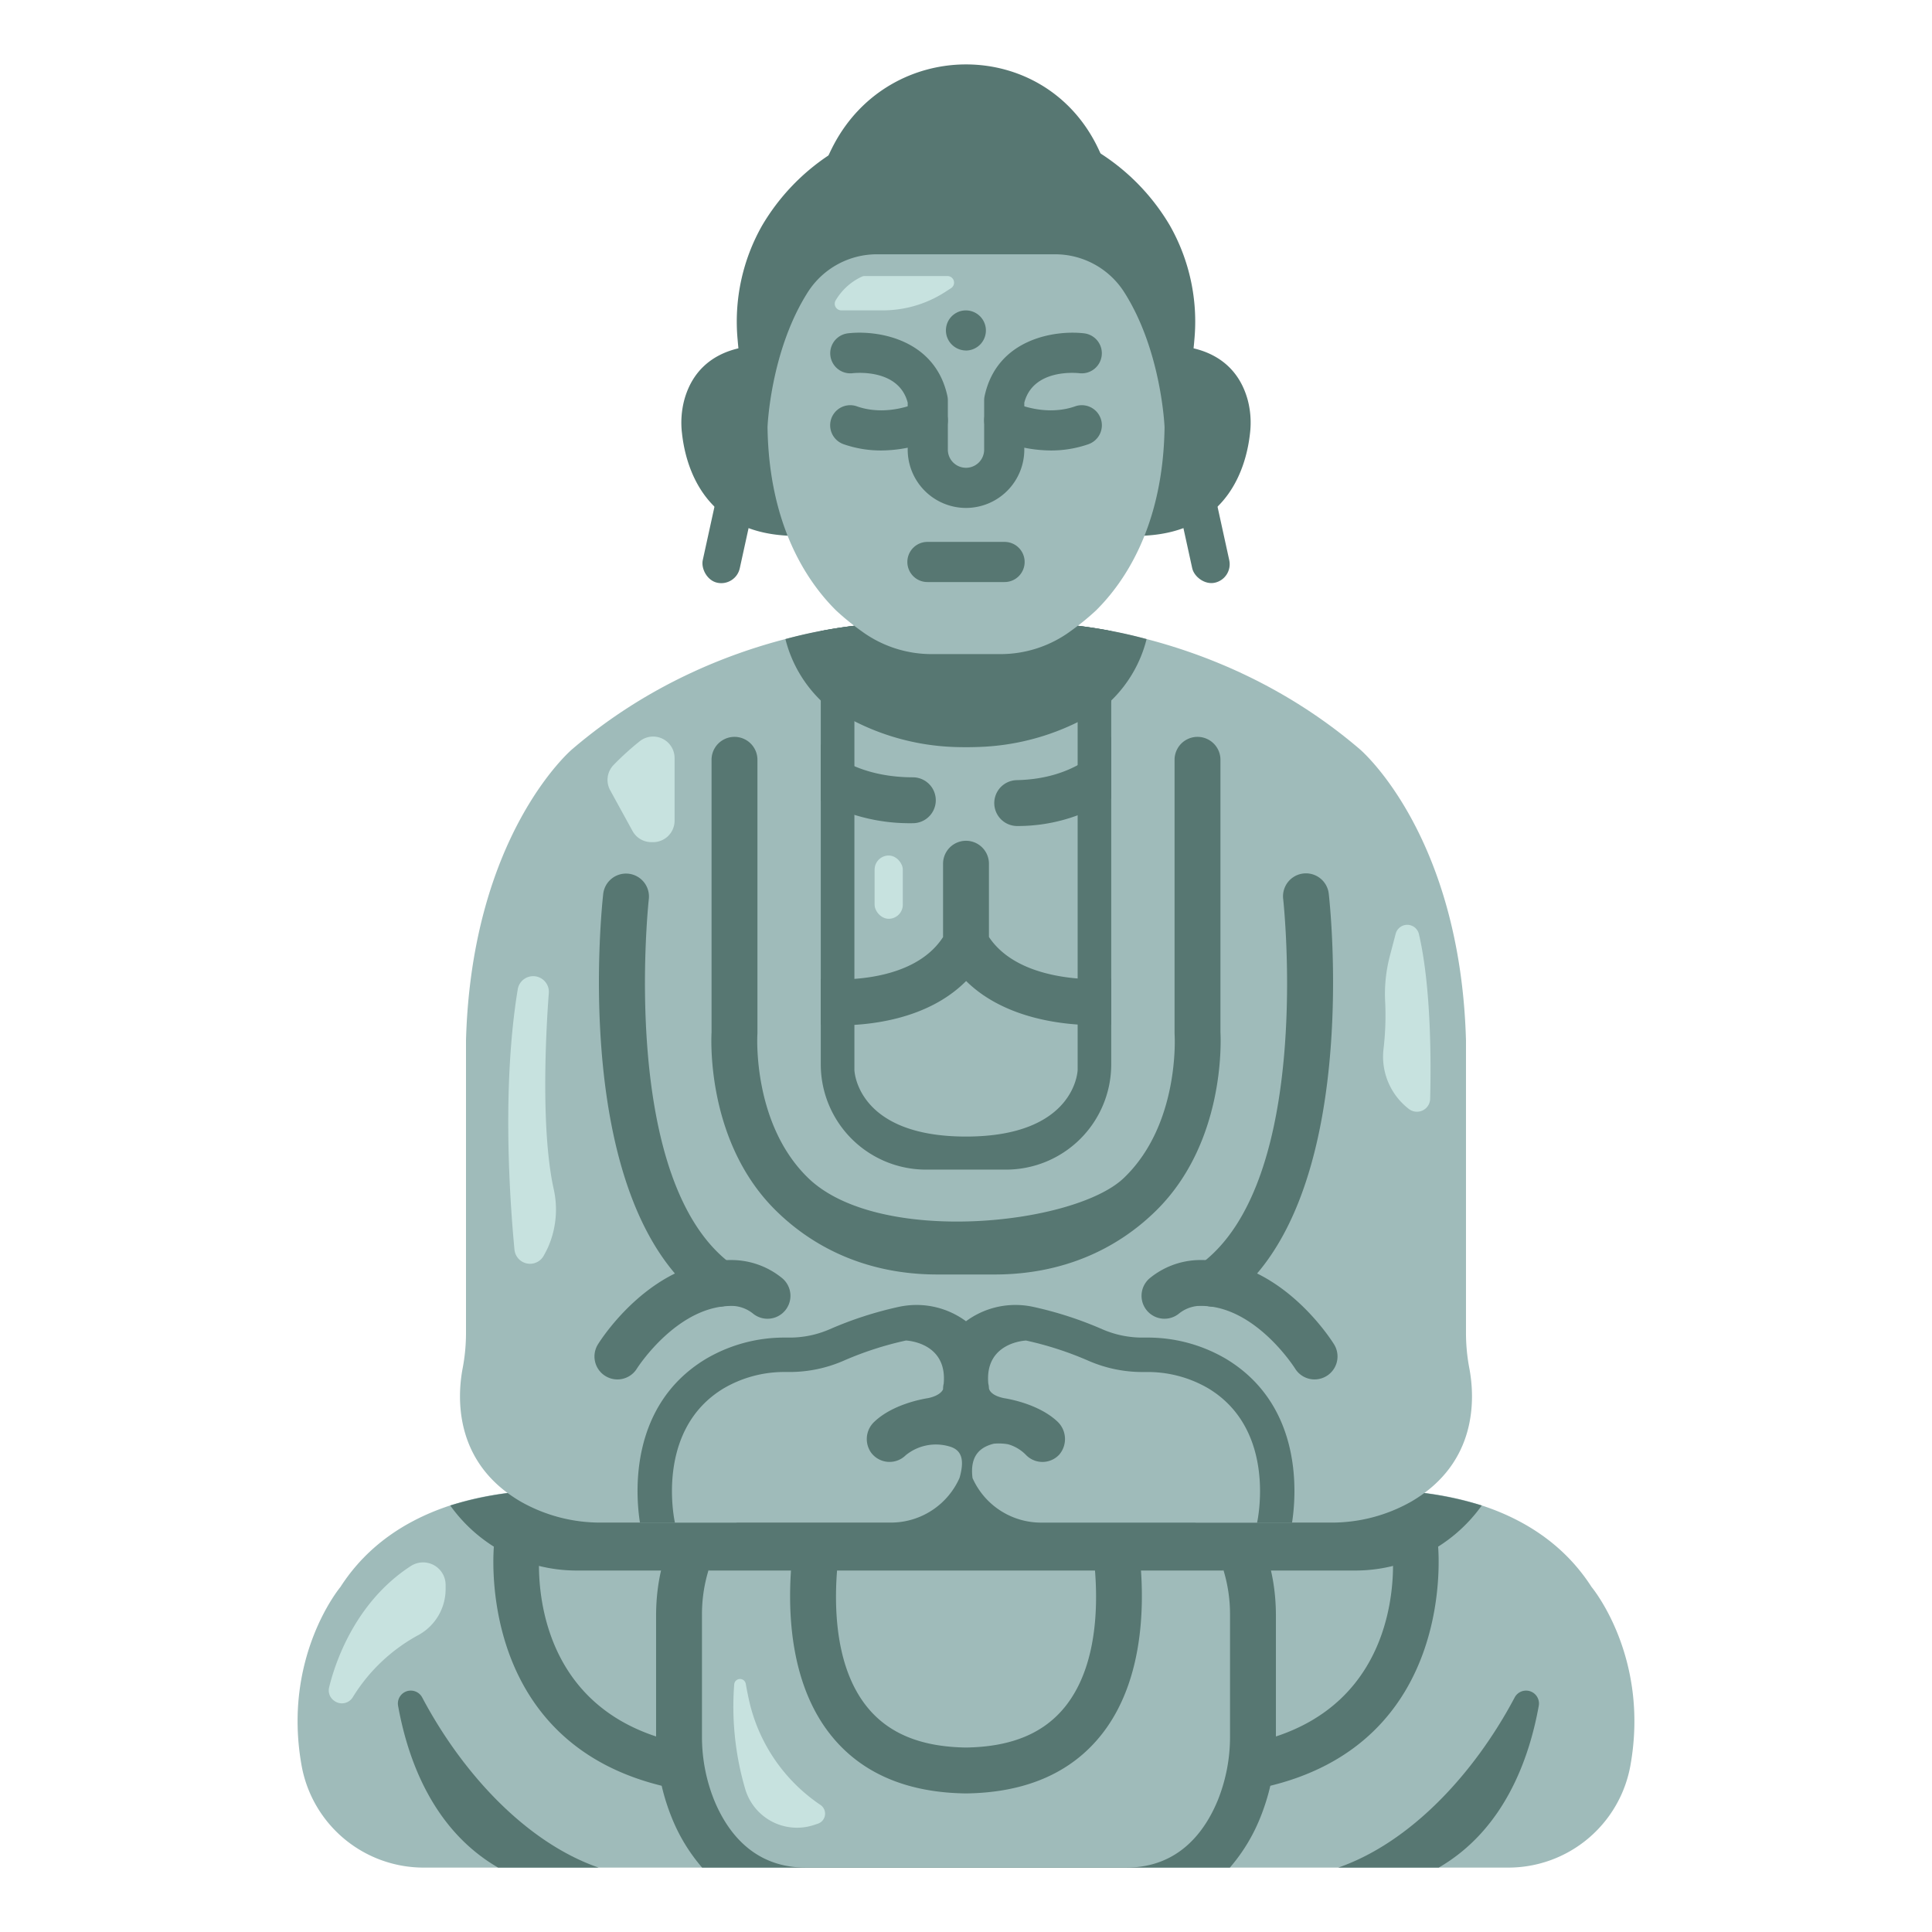 <?xml version="1.0" ?><!-- Uploaded to: SVG Repo, www.svgrepo.com, Generator: SVG Repo Mixer Tools -->
<svg width="800px" height="800px" viewBox="0 0 340 340" id="icons" xmlns="http://www.w3.org/2000/svg"><title/><path d="M135.069,60.9s-11.7-1.3-14.651,9.5a15.7,15.7,0,0,0-.4,5.842c.612,5.614,3.679,17.29,18.578,18.026Z" style="fill:#577772"/><path d="M146.768,25.39a36.4,36.4,0,0,0-2.892,7.274l51.681-.426a37.3,37.3,0,0,0-2.62-6.779C183.34,6.58,156.734,6.7,146.768,25.39Z" style="fill:#577772"/><path d="M280.09,279.283c-13.507-21.046-43.976-16.648-43.976-16.648H103.887s-30.47-4.4-43.977,16.648c0,0-10.294,12.277-6.824,31.484a21.831,21.831,0,0,0,21.5,17.9H265.413a21.831,21.831,0,0,0,21.5-17.9C290.384,291.56,280.09,279.283,280.09,279.283Z" style="fill:#9fbbba"/><path d="M236.114,262.635H103.887a60.854,60.854,0,0,0-24.652,2.309,27.326,27.326,0,0,0,22.579,11.441H238.185a27.327,27.327,0,0,0,22.58-11.441A60.85,60.85,0,0,0,236.114,262.635Z" style="fill:#577772"/><path d="M221.824,319.775a37.772,37.772,0,0,0,2.714-14.339V284.315c0-8.61-2.853-16.068-8.07-21.68H123.532c-5.217,5.612-8.07,13.07-8.07,21.68v21.121a37.794,37.794,0,0,0,2.714,14.339,31.123,31.123,0,0,0,5.383,8.888h92.882A31.123,31.123,0,0,0,221.824,319.775Z" style="fill:#577772"/><path d="M202.262,262.439l-63.213-.182c-4.2,1.774-14.376,14.121-14.376,14.121a26.562,26.562,0,0,0-1.136,7.937v21.121a29.884,29.884,0,0,0,2.116,11.29c2.272,5.571,6.888,11.937,16.119,11.937h56.456c9.231,0,13.847-6.366,16.119-11.937a29.884,29.884,0,0,0,2.116-11.29V284.315a26.562,26.562,0,0,0-1.136-7.937S206.46,264.214,202.262,262.439Z" style="fill:#9fbbba"/><path d="M199.486,267.019a4.038,4.038,0,1,0-7.858,1.863c.048.2,4.646,20.142-4.019,31.254-3.789,4.859-9.545,7.279-17.6,7.4-8.054-.116-13.815-2.53-17.608-7.382-8.616-11.022-4.109-30.947-4.033-31.274a4.038,4.038,0,0,0-7.858-1.861c-.229.971-5.512,23.948,5.509,38.082,5.329,6.834,13.377,10.37,23.923,10.512h.108c10.546-.142,18.594-3.678,23.923-10.512C205,290.967,199.716,267.99,199.486,267.019Z" style="fill:#577772"/><path d="M258.59,240.849a33.145,33.145,0,0,1-.6-6.092V183.109c-1.01-36.361-18.686-51.258-18.686-51.258-26.26-22.473-56.528-22.221-56.528-22.221H157.222s-30.269-.252-56.529,22.221c0,0-17.676,14.9-18.685,51.258v51.648a33.146,33.146,0,0,1-.6,6.092c-.936,5.005-1.567,16.53,10.218,23.4a28.335,28.335,0,0,0,14.289,3.7H234.083a28.335,28.335,0,0,0,14.289-3.7C260.157,257.379,259.526,245.854,258.59,240.849Z" style="fill:#9fbbba"/><path d="M182.778,109.63H157.222a81.269,81.269,0,0,0-19,2.838,22.754,22.754,0,0,0,6.22,10.806L170,127.5l25.561-4.223a22.754,22.754,0,0,0,6.22-10.806A81.269,81.269,0,0,0,182.778,109.63Z" style="fill:#577772"/><path d="M215.82,239.174a27.153,27.153,0,0,0-14.1-3.781h-.589a17.63,17.63,0,0,1-7.121-1.456,65.178,65.178,0,0,0-12.161-3.947,14.882,14.882,0,0,0-3.149-.339,14.639,14.639,0,0,0-8.7,2.866,14.654,14.654,0,0,0-8.7-2.866h0a14.885,14.885,0,0,0-3.15.339,65.178,65.178,0,0,0-12.161,3.947,17.63,17.63,0,0,1-7.121,1.456h-.589a27.153,27.153,0,0,0-14.1,3.781c-13.616,8.253-12.3,24.06-11.559,28.776H227.379C228.118,263.234,229.436,247.427,215.82,239.174Z" style="fill:#577772"/><path d="M181.96,109.63H158.04a64.734,64.734,0,0,0-11.96,1.409v74.937c0,10.056,7.763,18.207,17.339,18.207h13.162c9.576,0,17.339-8.151,17.339-18.207V111.039A64.734,64.734,0,0,0,181.96,109.63Z" style="fill:#9fbbba"/><path d="M204.931,60.9s11.7-1.3,14.651,9.5a15.7,15.7,0,0,1,.4,5.842c-.612,5.614-3.679,17.29-18.578,18.026Z" style="fill:#577772"/><path d="M144.443,121.589C152.391,124.745,161.7,127.5,170,127.5c8.876,0,18.119-3.474,25.557-7.255v-9.178a72.456,72.456,0,0,0-12.779-1.434H157.222a72.456,72.456,0,0,0-12.779,1.434Z" style="fill:#577772"/><path d="M205.868,39.668a37.98,37.98,0,0,0-11.686-12.329,43.663,43.663,0,0,0-48.364,0,37.98,37.98,0,0,0-11.686,12.329,34.251,34.251,0,0,0-4.321,20.124c.551,6.8,2.5,16.362,8.679,23.347L170,46.3l31.511,36.841c6.175-6.985,8.127-16.549,8.678-23.347A34.243,34.243,0,0,0,205.868,39.668Z" style="fill:#577772"/><path d="M202.263,262.439H137.738A22.4,22.4,0,0,0,124.7,276.385h90.61A22.4,22.4,0,0,0,202.263,262.439Z" style="fill:#577772"/><path d="M197.755,51.285A14.422,14.422,0,0,0,185.6,44.751H154.4a14.423,14.423,0,0,0-12.152,6.534c-6.676,10.373-7.176,23.872-7.176,23.872.238,17.36,7.022,27.28,12.068,32.275a44.908,44.908,0,0,0,4.421,3.6,20.858,20.858,0,0,0,12.4,4.08h12.094a20.857,20.857,0,0,0,12.4-4.079,45.045,45.045,0,0,0,4.421-3.6c5.046-5,11.83-14.915,12.068-32.275C204.931,75.157,204.431,61.658,197.755,51.285Z" style="fill:#9fbbba"/><path d="M117.363,314.482a4.037,4.037,0,0,0,1.781-7.876c-26.932-6.086-24.3-32.817-24.169-33.969a4.038,4.038,0,0,0-8.023-.922C86.912,272.064,83.276,306.78,117.363,314.482Z" style="fill:#577772"/><path d="M70.055,300.18c1.73,9.618,6.21,21.878,17.6,28.483h17.681C92.7,324.269,81.459,312.232,74.3,298.728A2.271,2.271,0,0,0,70.055,300.18Z" style="fill:#577772"/><path d="M270.8,300.18c-1.73,9.618-6.21,21.878-17.6,28.483H235.516c12.642-4.394,23.879-16.431,31.039-29.935A2.271,2.271,0,0,1,270.8,300.18Z" style="fill:#577772"/><path d="M108.649,242.757a4.039,4.039,0,0,1-3.433-6.155c.387-.63,9.658-15.4,24.16-14.842a14.12,14.12,0,0,1,8.262,3.168,4.037,4.037,0,0,1-5.139,6.228,6.121,6.121,0,0,0-3.306-1.323c-9.823-.369-17.032,10.889-17.1,11A4.032,4.032,0,0,1,108.649,242.757Z" style="fill:#577772"/><path d="M126.589,229.947a4.015,4.015,0,0,1-2.357-.762c-23.991-17.287-18.323-69.688-18.071-71.909a4.038,4.038,0,0,1,8.024.911c-.057.5-5.4,49.917,14.768,64.447a4.037,4.037,0,0,1-2.364,7.313Z" style="fill:#577772"/><path d="M155.1,79.275a19.872,19.872,0,0,1-6.661-1.109,3.532,3.532,0,1,1,2.376-6.653c1.876.669,5.81,1.458,11.079-.784a3.532,3.532,0,1,1,2.768,6.5A24.264,24.264,0,0,1,155.1,79.275Z" style="fill:#577772"/><path d="M160.708,136.794c-8.848,0-13.912-3.528-16.265-5.809v9.923a32.826,32.826,0,0,0,16.265,3.961,4.038,4.038,0,0,0,0-8.075Z" style="fill:#577772"/><path d="M231.351,242.757a4.033,4.033,0,0,1-3.436-1.913c-.1-.157-7-11.024-16.5-11.024-.169,0-.339,0-.51.011-.055,0-.11,0-.166,0a6.166,6.166,0,0,0-3.24,1.322,4.037,4.037,0,0,1-5.139-6.228,14.12,14.12,0,0,1,8.262-3.168c14.517-.559,23.772,14.211,24.16,14.842a4.039,4.039,0,0,1-3.433,6.155Z" style="fill:#577772"/><path d="M213.411,229.947a4.037,4.037,0,0,1-2.364-7.313c20.2-14.552,14.826-63.948,14.769-64.446a4.037,4.037,0,1,1,8.023-.912c.252,2.221,5.92,54.622-18.071,71.909A4.015,4.015,0,0,1,213.411,229.947Z" style="fill:#577772"/><path d="M214.779,181.679V133.65a4.038,4.038,0,0,0-8.075,0v48.143c0,.082,0,.173.008.254.01.156.97,15.805-8.944,25.266-8.7,8.307-43.174,11.964-55.536,0-9.848-9.53-8.954-25.11-8.945-25.256q.009-.132.009-.264V133.65a4.038,4.038,0,0,0-8.075,0v48.029c-.1,1.939-.66,19.536,11.3,31.34,6.909,6.82,16.461,11.271,28.45,11.27h10.066c11.988,0,21.541-4.45,28.45-11.27C215.439,201.215,214.879,183.618,214.779,181.679Z" style="fill:#577772"/><path d="M170,89.388a10.271,10.271,0,0,1-10.26-10.26V70.86c-1.538-5.895-8.879-5.27-9.726-5.179a3.533,3.533,0,0,1-.819-7.018c5.108-.612,15.352.914,17.532,11.043a3.578,3.578,0,0,1,.078.743v8.679a3.195,3.195,0,0,0,6.39,0V70.449a3.513,3.513,0,0,1,.079-.743c2.179-10.127,12.416-11.648,17.531-11.043a3.533,3.533,0,0,1-.821,7.018c-.859-.094-8.187-.711-9.724,5.179v8.268A10.271,10.271,0,0,1,170,89.388Z" style="fill:#577772"/><path d="M184.905,79.275a24.26,24.26,0,0,1-9.562-2.046,3.532,3.532,0,0,1,2.768-6.5c5.267,2.242,9.2,1.453,11.079.784a3.532,3.532,0,1,1,2.376,6.653A19.877,19.877,0,0,1,184.905,79.275Z" style="fill:#577772"/><path d="M176.727,102.431H163.273a3.533,3.533,0,1,1,0-7.065h13.454a3.533,3.533,0,1,1,0,7.065Z" style="fill:#577772"/><path d="M248.582,268.175a4.041,4.041,0,0,0-3.556,4.461c.126,1.136,2.77,27.882-24.169,33.97a4.037,4.037,0,1,0,1.78,7.876c34.087-7.7,30.451-42.418,30.411-42.767A4.034,4.034,0,0,0,248.582,268.175Z" style="fill:#577772"/><path d="M195.557,112.763a33.515,33.515,0,0,1-23.634,10.624q-.942.033-1.923.034c-.534,0-1.061-.008-1.572-.023a33.324,33.324,0,0,1-23.985-11.026v10.9a42.006,42.006,0,0,0,23.75,8.195c.593.017,1.194.027,1.807.027q1.132,0,2.217-.041a42.354,42.354,0,0,0,23.34-7.913Z" style="fill:#577772"/><path d="M195.557,129.613c-1.652,2.271-6.518,7.47-16.634,7.68a4.037,4.037,0,0,0,.082,8.073h.086a30.3,30.3,0,0,0,16.466-4.846Z" style="fill:#577772"/><path d="M144.443,180.326c.589.05,1.694.122,3.157.122,5.416,0,15.672-1.014,22.422-7.805,6.945,6.842,17.58,7.77,22.819,7.77,1.28,0,2.213-.055,2.716-.092v-8.088c-.126,0-.261.007-.386.019-.158.013-15.348,1.333-21.134-7.361V152a4.037,4.037,0,0,0-8.074,0v12.91c-5.759,8.882-20.922,7.371-21.071,7.351a3.962,3.962,0,0,0-.449-.025Z" style="fill:#577772"/><path d="M170,61.682a3.562,3.562,0,0,1-2.493-1.04,3.522,3.522,0,0,1-.011-4.987,3.3,3.3,0,0,1,.545-.443,2.984,2.984,0,0,1,.607-.324,3.065,3.065,0,0,1,.665-.2,3.531,3.531,0,1,1,.687,7Z" style="fill:#577772"/><rect height="16.962" rx="3.335" style="fill:#577772" transform="translate(232.916 213.754) rotate(-167.639)" width="6.67" x="124.696" y="85.785"/><rect height="16.962" rx="3.335" style="fill:#577772" transform="translate(-15.266 47.561) rotate(-12.361)" width="6.67" x="208.633" y="85.785"/><path d="M189.648,188.3S189.34,200.015,170,200.015,150.361,188.3,150.361,188.3V110.137c-1.718.21-3.7.5-5.918.927v76.245a18.525,18.525,0,0,0,18.526,18.525h14.062a18.525,18.525,0,0,0,18.526-18.525V111.064c-2.212-.421-4.193-.716-5.909-.926Z" style="fill:#577772"/><path d="M167.081,254.552a8.4,8.4,0,0,0-7.68,1.538,4.042,4.042,0,0,1-6.116-.47,4.15,4.15,0,0,1,.63-5.457c3.153-2.965,8.136-3.914,9.4-4.114,2.287-.48,2.635-1.519,2.649-1.572v-.114a4.05,4.05,0,0,1,.111-.866c.669-7.329-6.642-7.589-6.642-7.589a58.732,58.732,0,0,0-11.012,3.575,23.783,23.783,0,0,1-9.553,1.966h-.589a21.106,21.106,0,0,0-10.959,2.9c-12.225,7.41-8.546,23.6-8.546,23.6h38.012a13.211,13.211,0,0,0,12.075-7.859C169.743,257.017,169.327,255.181,167.081,254.552Z" style="fill:#9fbbba"/><path d="M212.681,244.353a21.106,21.106,0,0,0-10.959-2.9h-.589a23.775,23.775,0,0,1-9.552-1.966,58.77,58.77,0,0,0-11.013-3.575s-7.3.259-6.645,7.566a3.962,3.962,0,0,1,.112.821c.049.325.39,1.281,2.65,1.754,1.257.2,6.2,1.139,9.359,4.075a4.223,4.223,0,0,1,.373,5.855,4.04,4.04,0,0,1-5.818.111,7.075,7.075,0,0,0-3.195-1.927,9.583,9.583,0,0,0-2.518-.1c-1.765.461-4.32,1.558-3.737,6.047a13.209,13.209,0,0,0,12.066,7.841h38.012S224.906,251.763,212.681,244.353Z" style="fill:#9fbbba"/><path d="M174.035,244.307l0,.056v.108A.873.873,0,0,0,174.035,244.307Z" style="fill:#9fbbba"/><path d="M95.939,172.769h0a2.745,2.745,0,0,1,.644,1.989c-.363,4.72-1.573,23.257.825,34.343a16.48,16.48,0,0,1-.913,10.285c-.248.549-.53,1.108-.852,1.669a2.75,2.75,0,0,1-5.105-1.143c-.928-9.781-2.153-29.216.579-45.829A2.755,2.755,0,0,1,95.939,172.769Z" style="fill:#c7e2df"/><path d="M243.768,176.352a50.562,50.562,0,0,1-.3,8.327,11.608,11.608,0,0,0,4.463,10.476h0a2.324,2.324,0,0,0,3.752-1.773c.173-6.807.158-19.825-1.978-29.01a2.108,2.108,0,0,0-4.09-.043l-1.048,4A26.363,26.363,0,0,0,243.768,176.352Z" style="fill:#c7e2df"/><path d="M78.42,278.9v.723a9.22,9.22,0,0,1-4.676,8.058A30.754,30.754,0,0,0,62.13,298.606a2.251,2.251,0,0,1-3.277.733l-.081-.06a2.221,2.221,0,0,1-.856-2.316c.95-3.933,4.389-14.863,14.345-21.344A3.963,3.963,0,0,1,78.42,278.9Z" style="fill:#c7e2df"/><path d="M131.241,296.307c.186,1.067.407,2.18.668,3.311a30.105,30.105,0,0,0,12.479,18.021h0a1.859,1.859,0,0,1-.458,3.3l-.67.223a9.506,9.506,0,0,1-12.053-6.117,51.416,51.416,0,0,1-2-18.6A1.027,1.027,0,0,1,131.241,296.307Z" style="fill:#c7e2df"/><rect height="11.135" rx="2.481" style="fill:#c7e2df" width="4.962" x="153.917" y="150.558"/><path d="M152.164,48.578h14.573a1.162,1.162,0,0,1,.63,2.139l-1.053.678a20.216,20.216,0,0,1-10.953,3.224h-7.3a1.163,1.163,0,0,1-.971-1.8,10.448,10.448,0,0,1,4.638-4.16A1.223,1.223,0,0,1,152.164,48.578Z" style="fill:#c7e2df"/><path d="M108.007,134.592a50.242,50.242,0,0,1,4.6-4.166,3.78,3.78,0,0,1,6.109,2.98v11.019a3.779,3.779,0,0,1-3.779,3.779h-.309a3.781,3.781,0,0,1-3.313-1.961l-3.938-7.176A3.784,3.784,0,0,1,108.007,134.592Z" style="fill:#c7e2df"/></svg>